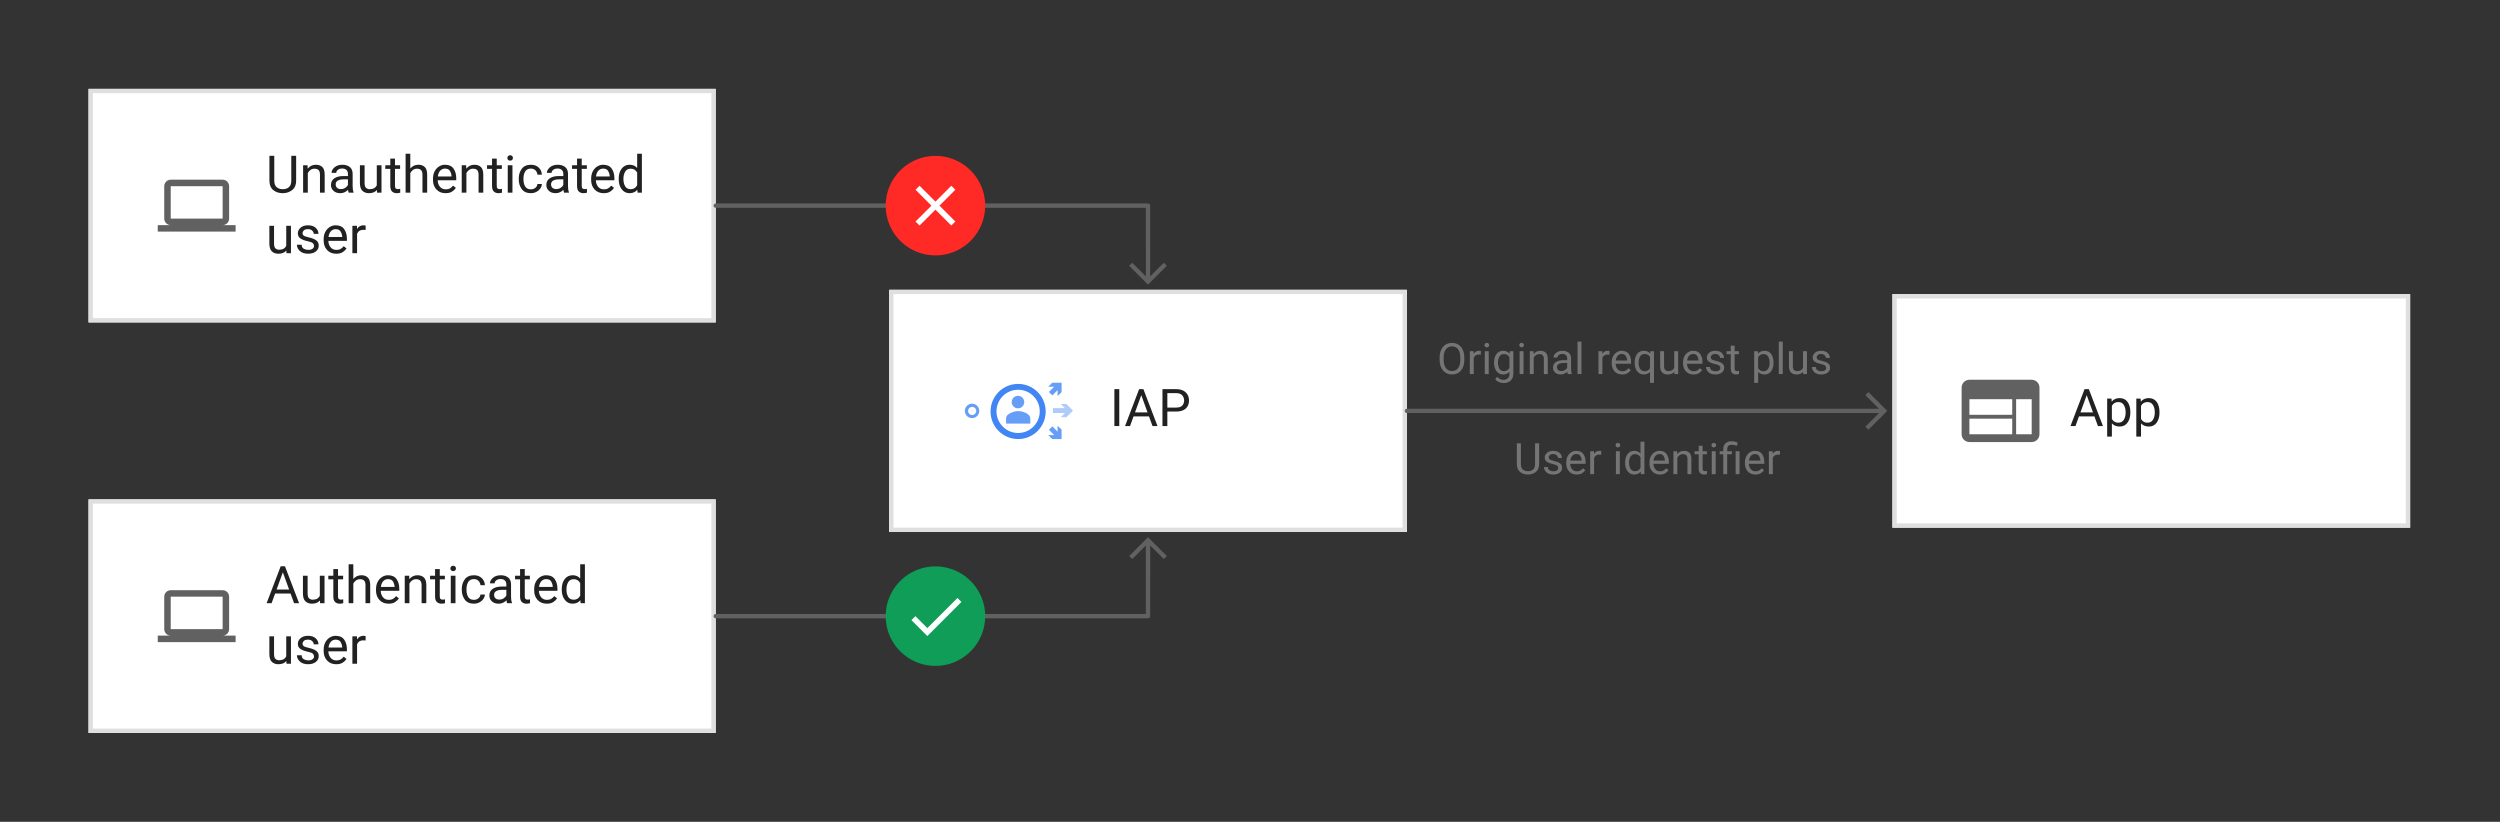 <?xml version="1.0" encoding="UTF-8" standalone="no"?>
<svg
   version="1.1"
   viewBox="273 346 578 190"
   width="578"
   height="190"
   id="svg1833639"
   xmlns="http://www.w3.org/2000/svg"
   xmlns:svg="http://www.w3.org/2000/svg"
   xmlns:dc="http://purl.org/dc/elements/1.1/">
  <rect x="273" y="346" width="578" height="190" fill="#333333" stroke="none"/>
  <defs
     id="defs1833520">
    <clipPath
       id="inner_stroke_clip_path">
      <path
         d="M 478.573 413 L 598.273 413 L 598.273 469 L 478.573 469 Z"
         id="path1833506" />
    </clipPath>
    <clipPath
       id="inner_stroke_clip_path_2">
      <path
         d="M 293.473 366.546 L 438.473 366.546 L 438.473 420.546 L 293.473 420.546 Z"
         id="path1833511" />
    </clipPath>
    <clipPath
       id="inner_stroke_clip_path_3">
      <path
         d="M 293.473 461.454 L 438.473 461.454 L 438.473 515.454 L 293.473 515.454 Z"
         id="path1833514" />
    </clipPath>
    <clipPath
       id="inner_stroke_clip_path_4">
      <path
         d="M 710.527 414 L 830.227 414 L 830.227 468 L 710.527 468 Z"
         id="path1833517" />
    </clipPath>
  </defs>
  <g
     id="Diagram_2"
     fill-opacity="1"
     fill="none"
     stroke="none"
     stroke-opacity="1"
     stroke-dasharray="none">
    <title
       id="title1833524">Diagram 2</title>
    <g
       id="Diagram_2: Layer 1">
      <title
         id="title1833526">Layer 1</title>
      <g
         id="Group_140">
        <g
           id="Graphic_39">
          <g
             aria-label="Original request plus"
             transform="translate(605.255,423.482)"
             id="text1833530"
             style="fill:#757575">
            <path
               d="m 6.299,5.67 q 0,1.602 -0.776,2.515 -0.776,0.913 -2.075,0.913 -1.265,0 -2.065,-0.913 Q 0.581,7.271 0.581,5.67 V 5.221 q 0,-1.597 0.796,-2.51 Q 2.173,1.793 3.438,1.793 q 1.289,0 2.065,0.903 0.781,0.898 0.796,2.466 z M 5.366,5.211 q 0,-1.27 -0.508,-1.943 Q 4.351,2.594 3.438,2.594 q -0.874,0 -1.401,0.674 -0.522,0.674 -0.522,1.943 v 0.459 q 0,1.279 0.527,1.958 0.532,0.674 1.406,0.674 0.918,0 1.416,-0.674 0.503,-0.679 0.503,-1.958 z"
               style="font-size:10px;font-family:Roboto"
               id="path1833643" />
            <path
               d="m 9.678,4.488 q -0.884,0 -1.206,0.762 V 9 H 7.568 V 3.717 h 0.879 l 0.02,0.605 q 0.435,-0.703 1.255,-0.703 0.254,0 0.4,0.068 l -0.005,0.84 Q 9.917,4.488 9.678,4.488 Z"
               style="font-size:10px;font-family:Roboto"
               id="path1833645" />
            <path
               d="m 10.962,2.315 q 0,-0.22 0.132,-0.371 0.137,-0.151 0.4,-0.151 0.259,0 0.396,0.151 0.142,0.151 0.142,0.371 0,0.21 -0.142,0.361 -0.137,0.146 -0.396,0.146 -0.264,0 -0.4,-0.146 -0.132,-0.151 -0.132,-0.361 z m 0.977,1.401 V 9 H 11.03 V 3.717 Z"
               style="font-size:10px;font-family:Roboto"
               id="path1833647" />
            <path
               d="m 15.396,11.085 q -0.41,0 -1.006,-0.2 Q 13.794,10.685 13.438,10.167 l 0.474,-0.537 q 0.586,0.713 1.416,0.713 0.64,0 1.021,-0.361 Q 16.729,9.625 16.729,8.932 V 8.468 q -0.537,0.63 -1.479,0.63 -0.952,0 -1.514,-0.762 Q 13.174,7.574 13.174,6.417 V 6.314 q 0,-1.211 0.557,-1.953 0.562,-0.742 1.528,-0.742 0.972,0 1.509,0.684 l 0.044,-0.586 h 0.82 v 5.171 q 0,1.05 -0.625,1.621 -0.625,0.576 -1.611,0.576 z m -1.318,-4.668 q 0,0.786 0.327,1.353 0.332,0.562 1.064,0.562 0.859,0 1.26,-0.781 V 5.143 Q 16.558,4.815 16.255,4.601 15.952,4.381 15.479,4.381 q -0.737,0 -1.069,0.576 -0.332,0.571 -0.332,1.357 z"
               style="font-size:10px;font-family:Roboto"
               id="path1833649" />
            <path
               d="m 19.009,2.315 q 0,-0.22 0.132,-0.371 0.137,-0.151 0.4,-0.151 0.259,0 0.396,0.151 0.142,0.151 0.142,0.371 0,0.21 -0.142,0.361 -0.137,0.146 -0.396,0.146 -0.264,0 -0.4,-0.146 -0.132,-0.151 -0.132,-0.361 z m 0.977,1.401 V 9 H 19.077 V 3.717 Z"
               style="font-size:10px;font-family:Roboto"
               id="path1833651" />
            <path
               d="m 23.628,4.381 q -0.435,0 -0.767,0.234 -0.332,0.234 -0.522,0.61 V 9 h -0.903 V 3.717 h 0.854 l 0.029,0.659 q 0.601,-0.757 1.577,-0.757 0.776,0 1.23,0.435 0.459,0.435 0.464,1.46 V 9 H 24.683 V 5.528 q 0,-0.62 -0.273,-0.884 -0.269,-0.264 -0.781,-0.264 z"
               style="font-size:10px;font-family:Roboto"
               id="path1833653" />
            <path
               d="m 30.22,9 q -0.088,-0.19 -0.127,-0.557 -0.254,0.269 -0.635,0.464 -0.381,0.19 -0.869,0.19 -0.811,0 -1.299,-0.454 -0.488,-0.454 -0.488,-1.113 0,-0.85 0.645,-1.289 Q 28.091,5.797 29.18,5.797 h 0.894 V 5.377 q 0,-0.469 -0.283,-0.747 -0.278,-0.283 -0.83,-0.283 -0.513,0 -0.83,0.254 -0.312,0.249 -0.312,0.581 h -0.903 q 0,-0.566 0.571,-1.064 0.571,-0.498 1.528,-0.498 0.859,0 1.411,0.439 0.552,0.439 0.552,1.328 v 2.373 q 0,0.732 0.186,1.162 V 9 Z M 28.721,8.307 q 0.488,0 0.845,-0.244 0.361,-0.244 0.508,-0.542 V 6.432 h -0.84 q -1.523,0.029 -1.523,0.977 0,0.376 0.254,0.64 0.254,0.259 0.757,0.259 z"
               style="font-size:10px;font-family:Roboto"
               id="path1833655" />
            <path
               d="M 33.379,1.5 V 9 H 32.471 V 1.5 Z"
               style="font-size:10px;font-family:Roboto"
               id="path1833657" />
            <path
               d="m 39.419,4.488 q -0.884,0 -1.206,0.762 V 9 H 37.31 V 3.717 h 0.879 l 0.02,0.605 q 0.435,-0.703 1.255,-0.703 0.254,0 0.4,0.068 l -0.005,0.84 q -0.2,-0.039 -0.439,-0.039 z"
               style="font-size:10px;font-family:Roboto"
               id="path1833659" />
            <path
               d="m 44.785,8.077 q -0.259,0.391 -0.732,0.708 -0.474,0.312 -1.255,0.312 -1.104,0 -1.768,-0.718 Q 40.371,7.662 40.371,6.544 V 6.339 q 0,-0.864 0.327,-1.47 0.332,-0.61 0.859,-0.928 0.527,-0.322 1.123,-0.322 1.133,0 1.65,0.742 0.522,0.737 0.522,1.846 v 0.405 h -3.574 q 0.02,0.728 0.43,1.24 0.415,0.508 1.138,0.508 0.479,0 0.811,-0.195 0.332,-0.195 0.581,-0.522 z M 42.681,4.361 q -0.537,0 -0.908,0.391 Q 41.401,5.143 41.309,5.875 h 2.642 V 5.807 Q 43.916,5.279 43.643,4.82 43.374,4.361 42.681,4.361 Z"
               style="font-size:10px;font-family:Roboto"
               id="path1833661" />
            <path
               d="M 50.142,3.717 V 11.031 H 49.233 V 8.512 q -0.542,0.586 -1.455,0.586 -0.977,0 -1.538,-0.762 -0.557,-0.762 -0.557,-1.919 V 6.314 q 0,-1.211 0.557,-1.953 0.557,-0.742 1.548,-0.742 0.938,0 1.484,0.63 l 0.039,-0.532 z m -3.55,2.7 q 0,0.786 0.337,1.362 0.342,0.576 1.074,0.576 0.806,0 1.23,-0.708 V 5.055 q -0.425,-0.693 -1.221,-0.693 -0.742,0 -1.084,0.586 -0.337,0.581 -0.337,1.372 z"
               style="font-size:10px;font-family:Roboto"
               id="path1833663" />
            <path
               d="m 54.868,9 -0.02,-0.522 q -0.518,0.62 -1.543,0.62 -0.776,0 -1.255,-0.459 Q 51.572,8.18 51.572,7.125 V 3.717 h 0.903 v 3.418 q 0,0.713 0.298,0.957 0.303,0.239 0.674,0.239 1.021,0 1.377,-0.767 V 3.717 h 0.908 V 9 Z"
               style="font-size:10px;font-family:Roboto"
               id="path1833665" />
            <path
               d="m 61.284,8.077 q -0.259,0.391 -0.732,0.708 -0.474,0.312 -1.255,0.312 -1.104,0 -1.768,-0.718 -0.659,-0.718 -0.659,-1.836 V 6.339 q 0,-0.864 0.327,-1.47 0.332,-0.61 0.859,-0.928 0.527,-0.322 1.123,-0.322 1.133,0 1.65,0.742 0.522,0.737 0.522,1.846 V 6.612 H 57.778 q 0.02,0.728 0.43,1.24 0.415,0.508 1.138,0.508 0.479,0 0.811,-0.195 0.332,-0.195 0.581,-0.522 z M 59.18,4.361 q -0.537,0 -0.908,0.391 Q 57.9,5.143 57.808,5.875 h 2.642 V 5.807 Q 60.415,5.279 60.142,4.82 59.873,4.361 59.18,4.361 Z"
               style="font-size:10px;font-family:Roboto"
               id="path1833667" />
            <path
               d="m 65.483,7.599 q 0,-0.288 -0.215,-0.518 -0.21,-0.234 -0.977,-0.391 -0.884,-0.181 -1.406,-0.522 -0.522,-0.347 -0.522,-1.006 0,-0.625 0.532,-1.084 0.537,-0.459 1.426,-0.459 0.947,0 1.479,0.483 0.532,0.483 0.532,1.167 h -0.903 q 0,-0.327 -0.288,-0.615 -0.288,-0.293 -0.82,-0.293 -0.562,0 -0.806,0.244 -0.244,0.244 -0.244,0.532 0,0.288 0.225,0.469 0.229,0.176 0.967,0.342 0.972,0.22 1.445,0.576 0.479,0.356 0.479,1.006 0,0.698 -0.562,1.133 -0.557,0.435 -1.479,0.435 -1.05,0 -1.606,-0.537 -0.557,-0.537 -0.557,-1.191 h 0.908 q 0.029,0.562 0.43,0.776 0.405,0.21 0.825,0.21 0.552,0 0.845,-0.215 0.293,-0.215 0.293,-0.542 z"
               style="font-size:10px;font-family:Roboto"
               id="path1833669" />
            <path
               d="m 69.805,9 q -0.308,0.098 -0.698,0.098 -0.503,0 -0.859,-0.308 Q 67.891,8.482 67.891,7.687 V 4.41 H 66.924 V 3.717 h 0.967 V 2.433 h 0.903 v 1.284 h 0.986 v 0.693 h -0.986 v 3.281 q 0,0.405 0.176,0.518 0.176,0.112 0.405,0.112 0.171,0 0.425,-0.059 z"
               style="font-size:10px;font-family:Roboto"
               id="path1833671" />
            <path
               d="m 75.732,9.098 q -0.952,0 -1.509,-0.61 V 11.031 H 73.315 V 3.717 h 0.83 l 0.044,0.581 q 0.557,-0.679 1.528,-0.679 1.001,0 1.533,0.742 0.532,0.742 0.532,1.953 v 0.103 q 0,1.157 -0.537,1.919 -0.532,0.762 -1.514,0.762 z m -0.278,-4.717 q -0.82,0 -1.23,0.728 v 2.529 q 0.415,0.718 1.24,0.718 0.732,0 1.069,-0.576 Q 76.875,7.203 76.875,6.417 V 6.314 q 0,-0.786 -0.342,-1.357 -0.337,-0.576 -1.079,-0.576 z"
               style="font-size:10px;font-family:Roboto"
               id="path1833673" />
            <path
               d="M 79.917,1.5 V 9 H 79.009 V 1.5 Z"
               style="font-size:10px;font-family:Roboto"
               id="path1833675" />
            <path
               d="m 84.644,9 -0.02,-0.522 q -0.518,0.62 -1.543,0.62 -0.776,0 -1.255,-0.459 Q 81.348,8.18 81.348,7.125 V 3.717 h 0.903 v 3.418 q 0,0.713 0.298,0.957 0.303,0.239 0.674,0.239 1.021,0 1.377,-0.767 V 3.717 h 0.908 V 9 Z"
               style="font-size:10px;font-family:Roboto"
               id="path1833677" />
            <path
               d="m 89.956,7.599 q 0,-0.288 -0.215,-0.518 -0.21,-0.234 -0.977,-0.391 -0.884,-0.181 -1.406,-0.522 -0.522,-0.347 -0.522,-1.006 0,-0.625 0.532,-1.084 0.537,-0.459 1.426,-0.459 0.947,0 1.479,0.483 0.532,0.483 0.532,1.167 h -0.903 q 0,-0.327 -0.288,-0.615 -0.288,-0.293 -0.82,-0.293 -0.562,0 -0.806,0.244 -0.244,0.244 -0.244,0.532 0,0.288 0.225,0.469 0.229,0.176 0.967,0.342 0.972,0.22 1.445,0.576 0.479,0.356 0.479,1.006 0,0.698 -0.562,1.133 -0.557,0.435 -1.479,0.435 -1.05,0 -1.606,-0.537 -0.557,-0.537 -0.557,-1.191 h 0.908 q 0.029,0.562 0.43,0.776 0.405,0.21 0.825,0.21 0.552,0 0.845,-0.215 0.293,-0.215 0.293,-0.542 z"
               style="font-size:10px;font-family:Roboto"
               id="path1833679" />
          </g>
        </g>
        <g
           id="Group_98">
          <g
             id="Graphic_85">
            <path
               id="rect1833533"
               style="fill:#ffffff"
               d="m 478.573,413 h 119.7 v 56 H 478.573 Z" />
            <path
               id="rect1833535"
               clip-path="url(#inner_stroke_clip_path)"
               style="stroke:#dfdfdf;stroke-width:2;stroke-linecap:round;stroke-linejoin:round"
               d="m 478.573,413 h 119.7 v 56 H 478.573 Z" />
            <g
               aria-label="IAP"
               transform="translate(529.573,433.5)"
               id="text1833539"
               style="fill:#212121">
              <path
                 d="M 2.203,2.469 V 11 H 1.072 V 2.469 Z"
                 style="font-size:12px;font-family:Roboto"
                 id="path1833684" />
              <path
                 d="M 3.539,11 6.791,2.469 H 7.781 L 11.045,11 H 9.885 L 9.07,8.768 H 5.502 L 4.693,11 Z M 5.842,7.842 H 8.736 L 7.289,3.863 Z"
                 style="font-size:12px;font-family:Roboto"
                 id="path1833686" />
              <path
                 d="M 13.318,7.654 V 11 H 12.188 V 2.469 h 3.146 q 1.453,0 2.221,0.732 0.773,0.732 0.773,1.869 0,1.236 -0.773,1.91 -0.768,0.674 -2.221,0.674 z m 0,-4.26 V 6.734 h 2.016 q 0.996,0 1.43,-0.463 0.434,-0.463 0.434,-1.189 0,-0.656 -0.434,-1.172 -0.434,-0.516 -1.43,-0.516 z"
                 style="font-size:12px;font-family:Roboto"
                 id="path1833688" />
            </g>
          </g>
          <g
             id="Group_86">
            <g
               id="Graphic_79">
              <path
                 d="m 508.39,434.758 c -3.521,0 -6.375,2.854 -6.375,6.375 0,3.521 2.854,6.375 6.375,6.375 3.521,0 6.375,-2.854 6.375,-6.375 -0.005,-3.519 -2.856,-6.37 -6.375,-6.375 z m 0,11.35 c -2.761,0 -5,-2.239 -5,-5 0,-2.761 2.239,-5 5,-5 2.761,0 5,2.239 5,5 0,2.761 -2.239,5 -5,5 z"
                 fill="#4285f4"
                 id="path1833542" />
            </g>
            <g
               id="Graphic_78">
              <path
                 d="m 510.79,441.892 c -0.108,-0.106 -0.228,-0.198 -0.358,-0.275 -0.979,-0.597 -2.173,-0.728 -3.258,-0.358 -0.398,0.124 -0.771,0.319 -1.1,0.575 -0.269,0.197 -0.439,0.501 -0.467,0.833 v 1.267 h 5.6 v -1.025 c 0.038,-0.387 -0.118,-0.768 -0.417,-1.017 z"
                 fill="#669df6"
                 id="path1833545" />
            </g>
            <g
               id="Graphic_77">
              <path
                 d="m 508.381,440.408 c 0.8,-0.014 1.437,-0.672 1.425,-1.472 -0.012,-0.8 -0.67,-1.438 -1.469,-1.428 -0.8,0.011 -1.44,0.667 -1.431,1.466 0.002,0.387 0.16,0.756 0.437,1.026 0.277,0.27 0.651,0.416 1.038,0.407 z"
                 fill="#669df6"
                 id="path1833548" />
            </g>
            <g
               id="Graphic_76">
              <path
                 d="m 519.548,439.4 h -1.3 l 0.967,0.967 h -2.775 v 1.125 h 2.775 l -0.967,0.967 h 1.3 l 1.525,-1.525 z"
                 fill="#aecbfa"
                 id="path1833551" />
            </g>
            <g
               id="Graphic_75">
              <path
                 d="m 515.506,436.625 0.792,0.8 1.217,-1.217 v 1.367 l 0.925,-0.925 v -2.158 H 516.273 l -0.917,0.917 h 1.367 z"
                 fill="#669df6"
                 id="path1833554" />
            </g>
            <g
               id="Graphic_74">
              <path
                 d="m 517.515,445.792 -1.217,-1.225 -0.792,0.8 1.217,1.217 h -1.367 l 0.917,0.925 h 2.167 v -2.167 l -0.925,-0.917 z"
                 fill="#669df6"
                 id="path1833557" />
            </g>
            <g
               id="Graphic_73">
              <path
                 d="m 497.74,439.333 c -0.92,0 -1.667,0.746 -1.667,1.667 0,0.92 0.746,1.667 1.667,1.667 0.92,0 1.667,-0.746 1.667,-1.667 0,-0.92 -0.746,-1.667 -1.667,-1.667 z m 0,2.625 c -0.514,-0.014 -0.923,-0.438 -0.916,-0.952 0.006,-0.515 0.424,-0.929 0.939,-0.931 0.515,-0.002 0.935,0.41 0.944,0.925 -0.002,0.253 -0.105,0.495 -0.287,0.672 -0.182,0.177 -0.426,0.274 -0.68,0.269 z"
                 fill="#669df6"
                 id="path1833560" />
            </g>
          </g>
        </g>
        <g
           id="Group_113">
          <g
             id="Graphic_115">
            <path
               id="rect1833565"
               style="fill:#ffffff"
               d="m 293.473,366.546 h 145 v 54 h -145 z" />
            <path
               id="rect1833567"
               clip-path="url(#inner_stroke_clip_path_2)"
               style="stroke:#dfdfdf;stroke-width:2;stroke-linecap:round;stroke-linejoin:round"
               d="m 293.473,366.546 h 145 v 54 h -145 z" />
            <g
               aria-label="Unauthenticateduser"
               transform="translate(334.473,379.546)"
               id="text1833573"
               style="fill:#212121">
              <path
                 d="m 5.871,2.469 h 1.125 v 5.771 q 0,1.441 -0.926,2.162 -0.926,0.715 -2.168,0.715 -1.307,0 -2.197,-0.715 Q 0.82,9.682 0.82,8.24 V 2.469 h 1.119 v 5.771 q 0,1.002 0.539,1.482 0.545,0.475 1.424,0.475 0.891,0 1.43,-0.475 0.539,-0.48 0.539,-1.482 z"
                 style="font-size:12px;font-family:Roboto"
                 id="path1833693" />
              <path
                 d="m 11.238,5.457 q -0.521,0 -0.92,0.281 -0.398,0.281 -0.627,0.732 V 11 H 8.607 V 4.66 h 1.025 l 0.035,0.791 q 0.721,-0.908 1.893,-0.908 0.932,0 1.477,0.521 0.551,0.521 0.557,1.752 V 11 H 12.504 V 6.834 q 0,-0.744 -0.328,-1.061 -0.322,-0.316 -0.938,-0.316 z"
                 style="font-size:12px;font-family:Roboto"
                 id="path1833695" />
              <path
                 d="m 19.148,11 q -0.105,-0.229 -0.152,-0.668 -0.305,0.322 -0.762,0.557 -0.457,0.229 -1.043,0.229 -0.973,0 -1.559,-0.545 -0.586,-0.545 -0.586,-1.336 0,-1.02 0.773,-1.547 Q 16.594,7.156 17.9,7.156 h 1.072 V 6.652 q 0,-0.562 -0.34,-0.896 -0.334,-0.34 -0.996,-0.34 -0.615,0 -0.996,0.305 -0.375,0.299 -0.375,0.697 h -1.084 q 0,-0.68 0.686,-1.277 0.686,-0.598 1.834,-0.598 1.031,0 1.693,0.527 0.662,0.527 0.662,1.594 v 2.848 q 0,0.879 0.223,1.395 V 11 Z m -1.799,-0.832 q 0.586,0 1.014,-0.293 0.434,-0.293 0.609,-0.65 V 7.918 h -1.008 q -1.828,0.035 -1.828,1.172 0,0.451 0.305,0.768 0.305,0.311 0.908,0.311 z"
                 style="font-size:12px;font-family:Roboto"
                 id="path1833697" />
              <path
                 d="m 25.693,11 -0.023,-0.627 q -0.621,0.744 -1.852,0.744 -0.932,0 -1.506,-0.551 Q 21.738,10.016 21.738,8.75 V 4.66 h 1.084 v 4.102 q 0,0.855 0.357,1.148 0.363,0.287 0.809,0.287 1.225,0 1.652,-0.92 V 4.66 h 1.09 V 11 Z"
                 style="font-size:12px;font-family:Roboto"
                 id="path1833699" />
              <path
                 d="m 31.061,11 q -0.369,0.117 -0.838,0.117 -0.604,0 -1.031,-0.369 -0.428,-0.369 -0.428,-1.324 V 5.492 H 27.604 V 4.66 h 1.16 V 3.119 h 1.084 v 1.541 h 1.184 v 0.832 h -1.184 v 3.938 q 0,0.486 0.211,0.621 0.211,0.135 0.486,0.135 0.205,0 0.51,-0.07 z"
                 style="font-size:12px;font-family:Roboto"
                 id="path1833701" />
              <path
                 d="m 34.934,5.457 q -0.521,0 -0.92,0.281 -0.398,0.281 -0.627,0.732 V 11 H 32.303 V 2 h 1.084 v 3.416 q 0.721,-0.873 1.869,-0.873 0.932,0 1.477,0.521 0.551,0.521 0.557,1.752 V 11 H 36.199 V 6.834 q 0,-0.744 -0.328,-1.061 -0.322,-0.316 -0.938,-0.316 z"
                 style="font-size:12px;font-family:Roboto"
                 id="path1833703" />
              <path
                 d="m 43.928,9.893 q -0.311,0.469 -0.879,0.85 -0.568,0.375 -1.506,0.375 -1.324,0 -2.121,-0.861 Q 38.631,9.395 38.631,8.053 V 7.807 q 0,-1.037 0.393,-1.764 0.398,-0.732 1.031,-1.113 0.633,-0.387 1.348,-0.387 1.359,0 1.98,0.891 0.627,0.885 0.627,2.215 v 0.486 h -4.289 q 0.023,0.873 0.516,1.488 0.498,0.609 1.365,0.609 0.574,0 0.973,-0.234 0.398,-0.234 0.697,-0.627 z m -2.525,-4.459 q -0.645,0 -1.09,0.469 Q 39.867,6.371 39.756,7.25 h 3.17 V 7.168 Q 42.885,6.535 42.557,5.984 42.234,5.434 41.402,5.434 Z"
                 style="font-size:12px;font-family:Roboto"
                 id="path1833705" />
              <path
                 d="m 47.906,5.457 q -0.521,0 -0.92,0.281 -0.398,0.281 -0.627,0.732 V 11 H 45.275 V 4.66 h 1.025 l 0.035,0.791 q 0.721,-0.908 1.893,-0.908 0.932,0 1.477,0.521 0.551,0.521 0.557,1.752 V 11 H 49.172 V 6.834 q 0,-0.744 -0.328,-1.061 -0.322,-0.316 -0.938,-0.316 z"
                 style="font-size:12px;font-family:Roboto"
                 id="path1833707" />
              <path
                 d="m 54.586,11 q -0.369,0.117 -0.838,0.117 -0.604,0 -1.031,-0.369 -0.428,-0.369 -0.428,-1.324 V 5.492 H 51.129 V 4.66 h 1.16 V 3.119 h 1.084 v 1.541 h 1.184 v 0.832 h -1.184 v 3.938 q 0,0.486 0.211,0.621 0.211,0.135 0.486,0.135 0.205,0 0.51,-0.07 z"
                 style="font-size:12px;font-family:Roboto"
                 id="path1833709" />
              <path
                 d="m 55.834,2.979 q 0,-0.264 0.158,-0.445 0.164,-0.182 0.48,-0.182 0.311,0 0.475,0.182 0.17,0.182 0.17,0.445 0,0.252 -0.17,0.434 -0.164,0.176 -0.475,0.176 -0.316,0 -0.48,-0.176 -0.158,-0.182 -0.158,-0.434 z m 1.172,1.682 V 11 H 55.916 V 4.66 Z"
                 style="font-size:12px;font-family:Roboto"
                 id="path1833711" />
              <path
                 d="m 61.283,10.227 q 0.58,0 1.014,-0.346 0.439,-0.346 0.48,-0.885 h 1.031 q -0.041,0.85 -0.779,1.488 -0.738,0.633 -1.746,0.633 -1.43,0 -2.127,-0.943 Q 58.465,9.23 58.465,7.953 V 7.707 q 0,-1.277 0.691,-2.221 0.697,-0.943 2.127,-0.943 1.113,0 1.799,0.662 0.686,0.656 0.727,1.635 h -1.031 Q 62.736,6.254 62.332,5.844 61.934,5.434 61.283,5.434 q -0.668,0 -1.049,0.34 -0.375,0.34 -0.533,0.861 Q 59.549,7.156 59.549,7.707 V 7.953 q 0,0.557 0.152,1.078 0.152,0.521 0.527,0.861 0.381,0.334 1.055,0.334 z"
                 style="font-size:12px;font-family:Roboto"
                 id="path1833713" />
              <path
                 d="m 68.941,11 q -0.105,-0.229 -0.152,-0.668 -0.305,0.322 -0.762,0.557 -0.457,0.229 -1.043,0.229 -0.973,0 -1.559,-0.545 -0.586,-0.545 -0.586,-1.336 0,-1.02 0.773,-1.547 Q 66.387,7.156 67.693,7.156 h 1.072 V 6.652 q 0,-0.562 -0.34,-0.896 -0.334,-0.34 -0.996,-0.34 -0.615,0 -0.996,0.305 -0.375,0.299 -0.375,0.697 h -1.084 q 0,-0.68 0.686,-1.277 0.686,-0.598 1.834,-0.598 1.031,0 1.693,0.527 0.662,0.527 0.662,1.594 v 2.848 q 0,0.879 0.223,1.395 V 11 Z m -1.799,-0.832 q 0.586,0 1.014,-0.293 0.434,-0.293 0.609,-0.65 V 7.918 h -1.008 q -1.828,0.035 -1.828,1.172 0,0.451 0.305,0.768 0.305,0.311 0.908,0.311 z"
                 style="font-size:12px;font-family:Roboto"
                 id="path1833715" />
              <path
                 d="m 74.238,11 q -0.369,0.117 -0.838,0.117 -0.604,0 -1.031,-0.369 -0.428,-0.369 -0.428,-1.324 V 5.492 H 70.781 V 4.66 h 1.16 V 3.119 h 1.084 v 1.541 h 1.184 v 0.832 h -1.184 v 3.938 q 0,0.486 0.211,0.621 0.211,0.135 0.486,0.135 0.205,0 0.51,-0.07 z"
                 style="font-size:12px;font-family:Roboto"
                 id="path1833717" />
              <path
                 d="m 80.496,9.893 q -0.311,0.469 -0.879,0.85 -0.568,0.375 -1.506,0.375 -1.324,0 -2.121,-0.861 Q 75.199,9.395 75.199,8.053 V 7.807 q 0,-1.037 0.393,-1.764 0.398,-0.732 1.031,-1.113 0.633,-0.387 1.348,-0.387 1.359,0 1.98,0.891 0.627,0.885 0.627,2.215 v 0.486 h -4.289 q 0.023,0.873 0.516,1.488 0.498,0.609 1.365,0.609 0.574,0 0.973,-0.234 0.398,-0.234 0.697,-0.627 z M 77.971,5.434 q -0.645,0 -1.09,0.469 -0.445,0.469 -0.557,1.348 h 3.17 V 7.168 Q 79.453,6.535 79.125,5.984 78.803,5.434 77.971,5.434 Z"
                 style="font-size:12px;font-family:Roboto"
                 id="path1833719" />
              <path
                 d="m 85.934,11 -0.053,-0.68 q -0.65,0.797 -1.811,0.797 -1.113,0 -1.799,-0.902 Q 81.586,9.312 81.574,7.947 V 7.777 q 0,-1.453 0.686,-2.344 0.691,-0.891 1.822,-0.891 1.119,0 1.758,0.75 V 2 h 1.09 v 9 z M 82.664,7.9 q 0,0.943 0.398,1.623 0.398,0.674 1.277,0.674 1.008,0 1.5,-0.92 V 6.359 q -0.486,-0.902 -1.488,-0.902 -0.885,0 -1.289,0.691 -0.398,0.686 -0.398,1.629 z"
                 style="font-size:12px;font-family:Roboto"
                 id="path1833721" />
              <path
                 d="M 4.758,25 4.734,24.373 q -0.621,0.744 -1.852,0.744 -0.932,0 -1.506,-0.551 Q 0.803,24.016 0.803,22.75 V 18.66 H 1.887 v 4.102 q 0,0.855 0.357,1.148 0.363,0.287 0.809,0.287 1.225,0 1.652,-0.92 V 18.66 H 5.795 V 25 Z"
                 style="font-size:12px;font-family:Roboto"
                 id="path1833723" />
              <path
                 d="m 11.133,23.318 q 0,-0.346 -0.258,-0.621 -0.252,-0.281 -1.172,-0.469 -1.061,-0.217 -1.688,-0.627 -0.627,-0.416 -0.627,-1.207 0,-0.75 0.639,-1.301 0.645,-0.551 1.711,-0.551 1.137,0 1.775,0.58 0.639,0.58 0.639,1.4 h -1.084 q 0,-0.393 -0.346,-0.738 -0.346,-0.352 -0.984,-0.352 -0.674,0 -0.967,0.293 -0.293,0.293 -0.293,0.639 0,0.346 0.27,0.562 0.275,0.211 1.16,0.41 1.166,0.264 1.734,0.691 0.574,0.428 0.574,1.207 0,0.838 -0.674,1.359 -0.668,0.521 -1.775,0.521 -1.26,0 -1.928,-0.645 Q 7.172,23.828 7.172,23.043 h 1.09 q 0.035,0.674 0.516,0.932 0.486,0.252 0.99,0.252 0.662,0 1.014,-0.258 0.352,-0.258 0.352,-0.65 z"
                 style="font-size:12px;font-family:Roboto"
                 id="path1833725" />
              <path
                 d="m 18.65,23.893 q -0.311,0.469 -0.879,0.85 -0.568,0.375 -1.506,0.375 -1.324,0 -2.121,-0.861 -0.791,-0.861 -0.791,-2.203 v -0.246 q 0,-1.037 0.393,-1.764 0.398,-0.732 1.031,-1.113 0.633,-0.387 1.348,-0.387 1.359,0 1.98,0.891 0.627,0.885 0.627,2.215 v 0.486 h -4.289 q 0.023,0.873 0.516,1.488 0.498,0.609 1.365,0.609 0.574,0 0.973,-0.234 0.398,-0.234 0.697,-0.627 z M 16.125,19.434 q -0.645,0 -1.09,0.469 -0.445,0.469 -0.557,1.348 h 3.17 v -0.082 Q 17.607,20.535 17.279,19.984 16.957,19.434 16.125,19.434 Z"
                 style="font-size:12px;font-family:Roboto"
                 id="path1833727" />
              <path
                 d="m 22.529,19.586 q -1.061,0 -1.447,0.914 V 25 h -1.084 v -6.34 h 1.055 l 0.023,0.727 q 0.521,-0.844 1.506,-0.844 0.305,0 0.48,0.082 l -0.006,1.008 q -0.24,-0.047 -0.527,-0.047 z"
                 style="font-size:12px;font-family:Roboto"
                 id="path1833729" />
            </g>
          </g>
          <g
             id="Graphic_114">
            <path
               d="m 324.473,398.046 c 0.825,0 1.5,-0.675 1.5,-1.5 v -7.5 c 0,-0.825 -0.675,-1.5 -1.5,-1.5 h -12 c -0.825,0 -1.5,0.675 -1.5,1.5 v 7.5 c 0,0.825 0.675,1.5 1.5,1.5 h -3 v 1.5 h 18 v -1.5 z m -12,-9 h 12 v 7.5 h -12 z"
               fill="#616161"
               id="path1833576" />
          </g>
        </g>
        <g
           id="Group_120">
          <g
             id="Graphic_122">
            <path
               id="rect1833580"
               style="fill:#ffffff"
               d="m 293.473,461.454 h 145 v 54 h -145 z" />
            <path
               id="rect1833582"
               clip-path="url(#inner_stroke_clip_path_3)"
               style="stroke:#dfdfdf;stroke-width:2;stroke-linecap:round;stroke-linejoin:round"
               d="m 293.473,461.454 h 145 v 54 h -145 z" />
            <g
               aria-label="Authenticateduser"
               transform="translate(334.473,474.454)"
               id="text1833588"
               style="fill:#212121">
              <path
                 d="M 0.17,11 3.422,2.469 H 4.412 L 7.676,11 H 6.516 L 5.701,8.768 H 2.133 L 1.324,11 Z M 2.473,7.842 H 5.367 L 3.92,3.863 Z"
                 style="font-size:12px;font-family:Roboto"
                 id="path1833734" />
              <path
                 d="m 12.521,11 -0.023,-0.627 q -0.621,0.744 -1.852,0.744 -0.932,0 -1.506,-0.551 Q 8.566,10.016 8.566,8.75 V 4.66 h 1.084 v 4.102 q 0,0.855 0.357,1.148 0.363,0.287 0.809,0.287 1.225,0 1.652,-0.92 V 4.66 h 1.09 V 11 Z"
                 style="font-size:12px;font-family:Roboto"
                 id="path1833736" />
              <path
                 d="m 17.889,11 q -0.369,0.117 -0.838,0.117 -0.604,0 -1.031,-0.369 -0.428,-0.369 -0.428,-1.324 V 5.492 H 14.432 V 4.66 h 1.16 V 3.119 h 1.084 v 1.541 h 1.184 v 0.832 h -1.184 v 3.938 q 0,0.486 0.211,0.621 0.211,0.135 0.486,0.135 0.205,0 0.51,-0.07 z"
                 style="font-size:12px;font-family:Roboto"
                 id="path1833738" />
              <path
                 d="m 21.762,5.457 q -0.521,0 -0.92,0.281 -0.398,0.281 -0.627,0.732 V 11 H 19.131 V 2 h 1.084 v 3.416 q 0.721,-0.873 1.869,-0.873 0.932,0 1.477,0.521 0.551,0.521 0.557,1.752 V 11 H 23.027 V 6.834 q 0,-0.744 -0.328,-1.061 -0.322,-0.316 -0.938,-0.316 z"
                 style="font-size:12px;font-family:Roboto"
                 id="path1833740" />
              <path
                 d="m 30.756,9.893 q -0.311,0.469 -0.879,0.85 -0.568,0.375 -1.506,0.375 -1.324,0 -2.121,-0.861 Q 25.459,9.395 25.459,8.053 V 7.807 q 0,-1.037 0.393,-1.764 0.398,-0.732 1.031,-1.113 0.633,-0.387 1.348,-0.387 1.359,0 1.98,0.891 0.627,0.885 0.627,2.215 v 0.486 h -4.289 q 0.023,0.873 0.516,1.488 0.498,0.609 1.365,0.609 0.574,0 0.973,-0.234 0.398,-0.234 0.697,-0.627 z m -2.525,-4.459 q -0.645,0 -1.09,0.469 Q 26.695,6.371 26.584,7.25 h 3.17 V 7.168 Q 29.713,6.535 29.385,5.984 29.062,5.434 28.23,5.434 Z"
                 style="font-size:12px;font-family:Roboto"
                 id="path1833742" />
              <path
                 d="m 34.734,5.457 q -0.521,0 -0.92,0.281 -0.398,0.281 -0.627,0.732 V 11 H 32.104 V 4.66 h 1.025 l 0.035,0.791 q 0.721,-0.908 1.893,-0.908 0.932,0 1.477,0.521 0.551,0.521 0.557,1.752 V 11 H 36 V 6.834 Q 36,6.09 35.672,5.773 35.35,5.457 34.734,5.457 Z"
                 style="font-size:12px;font-family:Roboto"
                 id="path1833744" />
              <path
                 d="m 41.414,11 q -0.369,0.117 -0.838,0.117 -0.604,0 -1.031,-0.369 -0.428,-0.369 -0.428,-1.324 V 5.492 H 37.957 V 4.66 h 1.16 V 3.119 h 1.084 v 1.541 h 1.184 v 0.832 h -1.184 v 3.938 q 0,0.486 0.211,0.621 0.211,0.135 0.486,0.135 0.205,0 0.51,-0.07 z"
                 style="font-size:12px;font-family:Roboto"
                 id="path1833746" />
              <path
                 d="m 42.662,2.979 q 0,-0.264 0.158,-0.445 0.164,-0.182 0.48,-0.182 0.311,0 0.475,0.182 0.17,0.182 0.17,0.445 0,0.252 -0.17,0.434 -0.164,0.176 -0.475,0.176 -0.316,0 -0.48,-0.176 -0.158,-0.182 -0.158,-0.434 z m 1.172,1.682 V 11 H 42.744 V 4.66 Z"
                 style="font-size:12px;font-family:Roboto"
                 id="path1833748" />
              <path
                 d="m 48.111,10.227 q 0.58,0 1.014,-0.346 0.439,-0.346 0.48,-0.885 h 1.031 q -0.041,0.85 -0.779,1.488 -0.738,0.633 -1.746,0.633 -1.43,0 -2.127,-0.943 Q 45.293,9.23 45.293,7.953 V 7.707 q 0,-1.277 0.691,-2.221 0.697,-0.943 2.127,-0.943 1.113,0 1.799,0.662 0.686,0.656 0.727,1.635 h -1.031 Q 49.564,6.254 49.16,5.844 48.762,5.434 48.111,5.434 q -0.668,0 -1.049,0.34 -0.375,0.34 -0.533,0.861 Q 46.377,7.156 46.377,7.707 V 7.953 q 0,0.557 0.152,1.078 0.152,0.521 0.527,0.861 0.381,0.334 1.055,0.334 z"
                 style="font-size:12px;font-family:Roboto"
                 id="path1833750" />
              <path
                 d="m 55.77,11 q -0.105,-0.229 -0.152,-0.668 -0.305,0.322 -0.762,0.557 -0.457,0.229 -1.043,0.229 -0.973,0 -1.559,-0.545 -0.586,-0.545 -0.586,-1.336 0,-1.02 0.773,-1.547 Q 53.215,7.156 54.521,7.156 H 55.594 V 6.652 q 0,-0.562 -0.34,-0.896 -0.334,-0.34 -0.996,-0.34 -0.615,0 -0.996,0.305 -0.375,0.299 -0.375,0.697 h -1.084 q 0,-0.68 0.686,-1.277 0.686,-0.598 1.834,-0.598 1.031,0 1.693,0.527 0.662,0.527 0.662,1.594 v 2.848 q 0,0.879 0.223,1.395 V 11 Z m -1.799,-0.832 q 0.586,0 1.014,-0.293 0.434,-0.293 0.609,-0.65 V 7.918 h -1.008 q -1.828,0.035 -1.828,1.172 0,0.451 0.305,0.768 0.305,0.311 0.908,0.311 z"
                 style="font-size:12px;font-family:Roboto"
                 id="path1833752" />
              <path
                 d="m 61.066,11 q -0.369,0.117 -0.838,0.117 -0.604,0 -1.031,-0.369 -0.428,-0.369 -0.428,-1.324 V 5.492 H 57.609 V 4.66 h 1.16 V 3.119 h 1.084 v 1.541 h 1.184 v 0.832 h -1.184 v 3.938 q 0,0.486 0.211,0.621 0.211,0.135 0.486,0.135 0.205,0 0.51,-0.07 z"
                 style="font-size:12px;font-family:Roboto"
                 id="path1833754" />
              <path
                 d="m 67.324,9.893 q -0.311,0.469 -0.879,0.85 -0.568,0.375 -1.506,0.375 -1.324,0 -2.121,-0.861 Q 62.027,9.395 62.027,8.053 V 7.807 q 0,-1.037 0.393,-1.764 0.398,-0.732 1.031,-1.113 0.633,-0.387 1.348,-0.387 1.359,0 1.98,0.891 0.627,0.885 0.627,2.215 v 0.486 h -4.289 q 0.023,0.873 0.516,1.488 0.498,0.609 1.365,0.609 0.574,0 0.973,-0.234 0.398,-0.234 0.697,-0.627 z M 64.799,5.434 q -0.645,0 -1.09,0.469 -0.445,0.469 -0.557,1.348 h 3.17 V 7.168 Q 66.281,6.535 65.953,5.984 65.631,5.434 64.799,5.434 Z"
                 style="font-size:12px;font-family:Roboto"
                 id="path1833756" />
              <path
                 d="m 72.762,11 -0.053,-0.68 q -0.65,0.797 -1.811,0.797 -1.113,0 -1.799,-0.902 Q 68.414,9.312 68.402,7.947 V 7.777 q 0,-1.453 0.686,-2.344 0.691,-0.891 1.822,-0.891 1.119,0 1.758,0.75 V 2 h 1.09 v 9 z M 69.492,7.9 q 0,0.943 0.398,1.623 0.398,0.674 1.277,0.674 1.008,0 1.5,-0.92 V 6.359 q -0.486,-0.902 -1.488,-0.902 -0.885,0 -1.289,0.691 -0.398,0.686 -0.398,1.629 z"
                 style="font-size:12px;font-family:Roboto"
                 id="path1833758" />
              <path
                 d="M 4.758,25 4.734,24.373 q -0.621,0.744 -1.852,0.744 -0.932,0 -1.506,-0.551 Q 0.803,24.016 0.803,22.75 V 18.66 H 1.887 v 4.102 q 0,0.855 0.357,1.148 0.363,0.287 0.809,0.287 1.225,0 1.652,-0.92 V 18.66 H 5.795 V 25 Z"
                 style="font-size:12px;font-family:Roboto"
                 id="path1833760" />
              <path
                 d="m 11.133,23.318 q 0,-0.346 -0.258,-0.621 -0.252,-0.281 -1.172,-0.469 -1.061,-0.217 -1.688,-0.627 -0.627,-0.416 -0.627,-1.207 0,-0.75 0.639,-1.301 0.645,-0.551 1.711,-0.551 1.137,0 1.775,0.58 0.639,0.58 0.639,1.4 h -1.084 q 0,-0.393 -0.346,-0.738 -0.346,-0.352 -0.984,-0.352 -0.674,0 -0.967,0.293 -0.293,0.293 -0.293,0.639 0,0.346 0.27,0.562 0.275,0.211 1.16,0.41 1.166,0.264 1.734,0.691 0.574,0.428 0.574,1.207 0,0.838 -0.674,1.359 -0.668,0.521 -1.775,0.521 -1.26,0 -1.928,-0.645 Q 7.172,23.828 7.172,23.043 h 1.09 q 0.035,0.674 0.516,0.932 0.486,0.252 0.99,0.252 0.662,0 1.014,-0.258 0.352,-0.258 0.352,-0.65 z"
                 style="font-size:12px;font-family:Roboto"
                 id="path1833762" />
              <path
                 d="m 18.65,23.893 q -0.311,0.469 -0.879,0.85 -0.568,0.375 -1.506,0.375 -1.324,0 -2.121,-0.861 -0.791,-0.861 -0.791,-2.203 v -0.246 q 0,-1.037 0.393,-1.764 0.398,-0.732 1.031,-1.113 0.633,-0.387 1.348,-0.387 1.359,0 1.98,0.891 0.627,0.885 0.627,2.215 v 0.486 h -4.289 q 0.023,0.873 0.516,1.488 0.498,0.609 1.365,0.609 0.574,0 0.973,-0.234 0.398,-0.234 0.697,-0.627 z M 16.125,19.434 q -0.645,0 -1.09,0.469 -0.445,0.469 -0.557,1.348 h 3.17 v -0.082 Q 17.607,20.535 17.279,19.984 16.957,19.434 16.125,19.434 Z"
                 style="font-size:12px;font-family:Roboto"
                 id="path1833764" />
              <path
                 d="m 22.529,19.586 q -1.061,0 -1.447,0.914 V 25 h -1.084 v -6.34 h 1.055 l 0.023,0.727 q 0.521,-0.844 1.506,-0.844 0.305,0 0.48,0.082 l -0.006,1.008 q -0.24,-0.047 -0.527,-0.047 z"
                 style="font-size:12px;font-family:Roboto"
                 id="path1833766" />
            </g>
          </g>
          <g
             id="Graphic_121">
            <path
               d="m 324.473,492.954 c 0.825,0 1.5,-0.675 1.5,-1.5 v -7.5 c 0,-0.825 -0.675,-1.5 -1.5,-1.5 h -12 c -0.825,0 -1.5,0.675 -1.5,1.5 v 7.5 c 0,0.825 0.675,1.5 1.5,1.5 h -3 v 1.5 h 18 v -1.5 z m -12,-9 h 12 v 7.5 h -12 z"
               fill="#616161"
               id="path1833591" />
          </g>
        </g>
        <g
           id="Group_128">
          <g
             id="Graphic_126">
            <path
               id="rect1833595"
               style="fill:#ffffff"
               d="m 710.527,414 h 119.7 v 54 H 710.527 Z" />
            <path
               id="rect1833597"
               clip-path="url(#inner_stroke_clip_path_4)"
               style="stroke:#dfdfdf;stroke-width:2;stroke-linecap:round;stroke-linejoin:round"
               d="m 710.527,414 h 119.7 v 54 H 710.527 Z" />
            <g
               aria-label="App"
               transform="translate(751.527,433.5)"
               id="text1833601"
               style="fill:#212121">
              <path
                 d="M 0.17,11 3.422,2.469 H 4.412 L 7.676,11 H 6.516 L 5.701,8.768 H 2.133 L 1.324,11 Z M 2.473,7.842 H 5.367 L 3.92,3.863 Z"
                 style="font-size:12px;font-family:Roboto"
                 id="path1833771" />
              <path
                 d="m 11.549,11.117 q -1.143,0 -1.811,-0.732 V 13.438 H 8.648 V 4.66 h 0.996 l 0.053,0.697 Q 10.365,4.543 11.531,4.543 q 1.201,0 1.84,0.891 0.639,0.891 0.639,2.344 v 0.123 q 0,1.389 -0.645,2.303 -0.639,0.914 -1.816,0.914 z M 11.215,5.457 q -0.984,0 -1.477,0.873 v 3.035 q 0.498,0.861 1.488,0.861 0.879,0 1.283,-0.691 Q 12.92,8.844 12.92,7.9 V 7.777 q 0,-0.943 -0.41,-1.629 -0.404,-0.691 -1.295,-0.691 z"
                 style="font-size:12px;font-family:Roboto"
                 id="path1833773" />
              <path
                 d="m 18.287,11.117 q -1.143,0 -1.811,-0.732 V 13.438 H 15.387 V 4.66 h 0.996 l 0.053,0.697 q 0.668,-0.814 1.834,-0.814 1.201,0 1.84,0.891 0.639,0.891 0.639,2.344 v 0.123 q 0,1.389 -0.645,2.303 -0.639,0.914 -1.816,0.914 z M 17.953,5.457 q -0.984,0 -1.477,0.873 v 3.035 q 0.498,0.861 1.488,0.861 0.879,0 1.283,-0.691 Q 19.658,8.844 19.658,7.9 V 7.777 q 0,-0.943 -0.41,-1.629 Q 18.844,5.457 17.953,5.457 Z"
                 style="font-size:12px;font-family:Roboto"
                 id="path1833775" />
            </g>
          </g>
          <g
             id="Graphic_127">
            <path
               d="m 742.727,433.8 h -14.4 c -0.99,0 -1.8,0.81 -1.8,1.8 v 10.8 c 0,0.99 0.81,1.8 1.8,1.8 h 14.4 c 0.99,0 1.8,-0.81 1.8,-1.8 v -10.8 c 0,-0.99 -0.81,-1.8 -1.8,-1.8 z m -4.5,12.6 h -9.9 v -3.6 h 9.9 z m 0,-4.5 h -9.9 v -3.6 h 9.9 z m 4.5,4.5 h -3.6 v -8.1 h 3.6 z"
               fill="#616161"
               id="path1833604" />
          </g>
        </g>
        <g
           id="Graphic_133">
          <g
             aria-label="User identifier"
             transform="translate(623.014,446.614)"
             id="text1833610"
             style="fill:#757575">
            <path
               d="m 4.893,1.891 h 0.938 v 4.81 q 0,1.201 -0.771,1.802 -0.771,0.596 -1.807,0.596 -1.089,0 -1.831,-0.596 Q 0.684,7.901 0.684,6.7 V 1.891 H 1.616 v 4.81 q 0,0.835 0.449,1.235 0.454,0.396 1.187,0.396 0.742,0 1.191,-0.396 0.449,-0.4 0.449,-1.235 z"
               style="font-size:10px;font-family:Roboto"
               id="path1833778" />
            <path
               d="m 10.249,7.599 q 0,-0.288 -0.215,-0.518 Q 9.824,6.847 9.058,6.69 8.174,6.51 7.651,6.168 7.129,5.821 7.129,5.162 q 0,-0.625 0.532,-1.084 0.537,-0.459 1.426,-0.459 0.947,0 1.479,0.483 0.532,0.483 0.532,1.167 h -0.903 q 0,-0.327 -0.288,-0.615 -0.288,-0.293 -0.82,-0.293 -0.562,0 -0.806,0.244 -0.244,0.244 -0.244,0.532 0,0.288 0.225,0.469 0.229,0.176 0.967,0.342 0.972,0.22 1.445,0.576 0.479,0.356 0.479,1.006 0,0.698 -0.562,1.133 -0.557,0.435 -1.479,0.435 -1.05,0 -1.606,-0.537 Q 6.948,8.023 6.948,7.369 h 0.908 q 0.029,0.562 0.43,0.776 0.405,0.21 0.825,0.21 0.552,0 0.845,-0.215 0.293,-0.215 0.293,-0.542 z"
               style="font-size:10px;font-family:Roboto"
               id="path1833780" />
            <path
               d="m 16.514,8.077 q -0.259,0.391 -0.732,0.708 -0.474,0.312 -1.255,0.312 -1.104,0 -1.768,-0.718 -0.659,-0.718 -0.659,-1.836 V 6.339 q 0,-0.864 0.327,-1.47 0.332,-0.61 0.859,-0.928 0.527,-0.322 1.123,-0.322 1.133,0 1.65,0.742 0.522,0.737 0.522,1.846 v 0.405 h -3.574 q 0.02,0.728 0.43,1.24 0.415,0.508 1.138,0.508 0.479,0 0.811,-0.195 0.332,-0.195 0.581,-0.522 z M 14.409,4.361 q -0.537,0 -0.908,0.391 Q 13.13,5.143 13.037,5.875 h 2.642 V 5.807 Q 15.645,5.279 15.371,4.82 15.103,4.361 14.409,4.361 Z"
               style="font-size:10px;font-family:Roboto"
               id="path1833782" />
            <path
               d="m 19.746,4.488 q -0.884,0 -1.206,0.762 V 9 h -0.903 V 3.717 h 0.879 l 0.02,0.605 q 0.435,-0.703 1.255,-0.703 0.254,0 0.4,0.068 l -0.005,0.84 q -0.2,-0.039 -0.439,-0.039 z"
               style="font-size:10px;font-family:Roboto"
               id="path1833784" />
            <path
               d="m 23.511,2.315 q 0,-0.22 0.132,-0.371 0.137,-0.151 0.4,-0.151 0.259,0 0.396,0.151 0.142,0.151 0.142,0.371 0,0.21 -0.142,0.361 -0.137,0.146 -0.396,0.146 -0.264,0 -0.4,-0.146 -0.132,-0.151 -0.132,-0.361 z m 0.977,1.401 V 9 H 23.579 V 3.717 Z"
               style="font-size:10px;font-family:Roboto"
               id="path1833786" />
            <path
               d="m 29.346,9 -0.044,-0.566 q -0.542,0.664 -1.509,0.664 -0.928,0 -1.499,-0.752 Q 25.723,7.594 25.713,6.456 V 6.314 q 0,-1.211 0.571,-1.953 0.576,-0.742 1.519,-0.742 0.933,0 1.465,0.625 V 1.5 h 0.908 V 9 Z M 26.621,6.417 q 0,0.786 0.332,1.353 0.332,0.562 1.064,0.562 0.84,0 1.25,-0.767 V 5.133 q -0.405,-0.752 -1.24,-0.752 -0.737,0 -1.074,0.576 -0.332,0.571 -0.332,1.357 z"
               style="font-size:10px;font-family:Roboto"
               id="path1833788" />
            <path
               d="m 35.757,8.077 q -0.259,0.391 -0.732,0.708 -0.474,0.312 -1.255,0.312 -1.104,0 -1.768,-0.718 -0.659,-0.718 -0.659,-1.836 V 6.339 q 0,-0.864 0.327,-1.47 0.332,-0.61 0.859,-0.928 0.527,-0.322 1.123,-0.322 1.133,0 1.65,0.742 0.522,0.737 0.522,1.846 v 0.405 h -3.574 q 0.02,0.728 0.43,1.24 0.415,0.508 1.138,0.508 0.479,0 0.811,-0.195 0.332,-0.195 0.581,-0.522 z M 33.652,4.361 q -0.537,0 -0.908,0.391 Q 32.373,5.143 32.28,5.875 h 2.642 V 5.807 Q 34.888,5.279 34.614,4.82 34.346,4.361 33.652,4.361 Z"
               style="font-size:10px;font-family:Roboto"
               id="path1833790" />
            <path
               d="m 39.072,4.381 q -0.435,0 -0.767,0.234 -0.332,0.234 -0.522,0.61 V 9 h -0.903 V 3.717 h 0.854 l 0.029,0.659 q 0.601,-0.757 1.577,-0.757 0.776,0 1.23,0.435 0.459,0.435 0.464,1.46 V 9 H 40.127 V 5.528 q 0,-0.62 -0.273,-0.884 -0.269,-0.264 -0.781,-0.264 z"
               style="font-size:10px;font-family:Roboto"
               id="path1833792" />
            <path
               d="m 44.639,9 q -0.308,0.098 -0.698,0.098 -0.503,0 -0.859,-0.308 Q 42.725,8.482 42.725,7.687 V 4.41 H 41.758 V 3.717 h 0.967 V 2.433 h 0.903 v 1.284 h 0.986 V 4.41 H 43.628 v 3.281 q 0,0.405 0.176,0.518 0.176,0.112 0.405,0.112 0.171,0 0.425,-0.059 z"
               style="font-size:10px;font-family:Roboto"
               id="path1833794" />
            <path
               d="m 45.679,2.315 q 0,-0.22 0.132,-0.371 0.137,-0.151 0.4,-0.151 0.259,0 0.396,0.151 0.142,0.151 0.142,0.371 0,0.21 -0.142,0.361 -0.137,0.146 -0.396,0.146 -0.264,0 -0.4,-0.146 -0.132,-0.151 -0.132,-0.361 z m 0.977,1.401 V 9 H 45.747 V 3.717 Z"
               style="font-size:10px;font-family:Roboto"
               id="path1833796" />
            <path
               d="M 50.391,4.41 H 49.312 V 9 h -0.903 V 4.41 H 47.573 V 3.717 h 0.835 V 3.258 q 0,-0.898 0.518,-1.377 0.518,-0.483 1.416,-0.483 0.547,0 1.382,0.298 L 51.572,2.457 Q 50.938,2.208 50.405,2.208 q -0.581,0 -0.84,0.264 -0.254,0.259 -0.254,0.786 v 0.459 h 1.079 z M 52.168,3.717 V 9 H 51.265 V 3.717 Z"
               style="font-size:10px;font-family:Roboto"
               id="path1833798" />
            <path
               d="m 57.827,8.077 q -0.259,0.391 -0.732,0.708 -0.474,0.312 -1.255,0.312 -1.104,0 -1.768,-0.718 -0.659,-0.718 -0.659,-1.836 V 6.339 q 0,-0.864 0.327,-1.47 0.332,-0.61 0.859,-0.928 0.527,-0.322 1.123,-0.322 1.133,0 1.65,0.742 0.522,0.737 0.522,1.846 v 0.405 h -3.574 q 0.02,0.728 0.43,1.24 0.415,0.508 1.138,0.508 0.479,0 0.811,-0.195 0.332,-0.195 0.581,-0.522 z M 55.723,4.361 q -0.537,0 -0.908,0.391 Q 54.443,5.143 54.351,5.875 h 2.642 V 5.807 Q 56.958,5.279 56.685,4.82 56.416,4.361 55.723,4.361 Z"
               style="font-size:10px;font-family:Roboto"
               id="path1833800" />
            <path
               d="m 61.06,4.488 q -0.884,0 -1.206,0.762 V 9 H 58.95 V 3.717 h 0.879 l 0.02,0.605 q 0.435,-0.703 1.255,-0.703 0.254,0 0.4,0.068 l -0.005,0.84 Q 61.299,4.488 61.06,4.488 Z"
               style="font-size:10px;font-family:Roboto"
               id="path1833802" />
          </g>
        </g>
        <g
           id="Graphic_137">
          <path
             d="m 598.273,441.5 h 102.354 c 0.276,0 0.5,-0.224 0.5,-0.5 0,-0.276 -0.224,-0.5 -0.5,-0.5 H 598.273 c -0.276,0 -0.5,0.224 -0.5,0.5 0,0.276 0.224,0.5 0.5,0.5 z m 110.354,-1 h -8 v 1 h 8 z m -4.354,-3.146 4,4 v -0.707 l -4,4 0.707,0.707 4,-4 0.353,-0.354 -0.353,-0.354 -4,-4 z"
             fill="#616161"
             id="path1833613" />
        </g>
        <g
           id="Graphic_138">
          <path
             d="M 438.473,488.954 H 538.423 c 0.276,0 0.5,-0.224 0.5,-0.5 V 478.9 c 0,-0.276 -0.224,-0.5 -0.5,-0.5 -0.276,0 -0.5,0.224 -0.5,0.5 v 9.554 l 0.5,-0.5 h -99.95 c -0.276,0 -0.5,0.224 -0.5,0.5 0,0.276 0.224,0.5 0.5,0.5 z M 537.923,470.9 v 8 h 1 v -8 z m -3.147,4.354 4,-4 h -0.707 l 4,4 0.707,-0.707 -4,-4 -0.353,-0.354 -0.354,0.354 -4,4 z"
             fill="#616161"
             id="path1833616" />
        </g>
        <g
           id="Graphic_139">
          <path
             d="M 438.473,394.046 H 538.423 l -0.5,-0.5 V 403.1 c 0,0.276 0.224,0.5 0.5,0.5 0.276,0 0.5,-0.224 0.5,-0.5 v -9.554 c 0,-0.276 -0.224,-0.5 -0.5,-0.5 h -99.95 c -0.276,0 -0.5,0.224 -0.5,0.5 0,0.276 0.224,0.5 0.5,0.5 z M 538.923,411.1 v -8 h -1 v 8 z m 3.146,-4.354 -4,4 h 0.707 l -4,-4 -0.707,0.707 4,4 0.354,0.354 0.353,-0.354 4,-4 z"
             fill="#616161"
             id="path1833619" />
        </g>
        <g
           id="Group_101">
          <g
             id="Graphic_103">
            <path
               id="circle1833622"
               style="fill:#ff2a25"
               d="m 500.773,393.546 a 11.5,11.5 0 0 1 -11.5,11.5 11.5,11.5 0 0 1 -11.5,-11.5 11.5,11.5 0 0 1 11.5,-11.5 11.5,11.5 0 0 1 11.5,11.5 z" />
          </g>
          <g
             id="Graphic_102">
            <path
               d="m 493.873,389.872 -0.927,-0.927 -3.673,3.673 -3.673,-3.673 -0.927,0.927 3.673,3.673 -3.673,3.673 0.927,0.927 3.673,-3.673 3.673,3.673 0.927,-0.927 -3.673,-3.673 z"
               fill="#ffffff"
               id="path1833625" />
          </g>
        </g>
        <g
           id="Group_104">
          <g
             id="Graphic_106">
            <path
               id="circle1833629"
               style="fill:#0f9d58"
               d="m 500.773,488.454 a 11.5,11.5 0 0 1 -11.5,11.5 11.5,11.5 0 0 1 -11.5,-11.5 11.5,11.5 0 0 1 11.5,-11.5 11.5,11.5 0 0 1 11.5,11.5 z" />
          </g>
          <g
             id="Graphic_105">
            <path
               d="m 487.399,491.214 -2.76,-2.76 -0.92,0.92 3.68,3.68 7.886,-7.886 -0.92,-0.92 z"
               fill="#ffffff"
               id="path1833632" />
          </g>
        </g>
      </g>
    </g>
  </g>
</svg>
